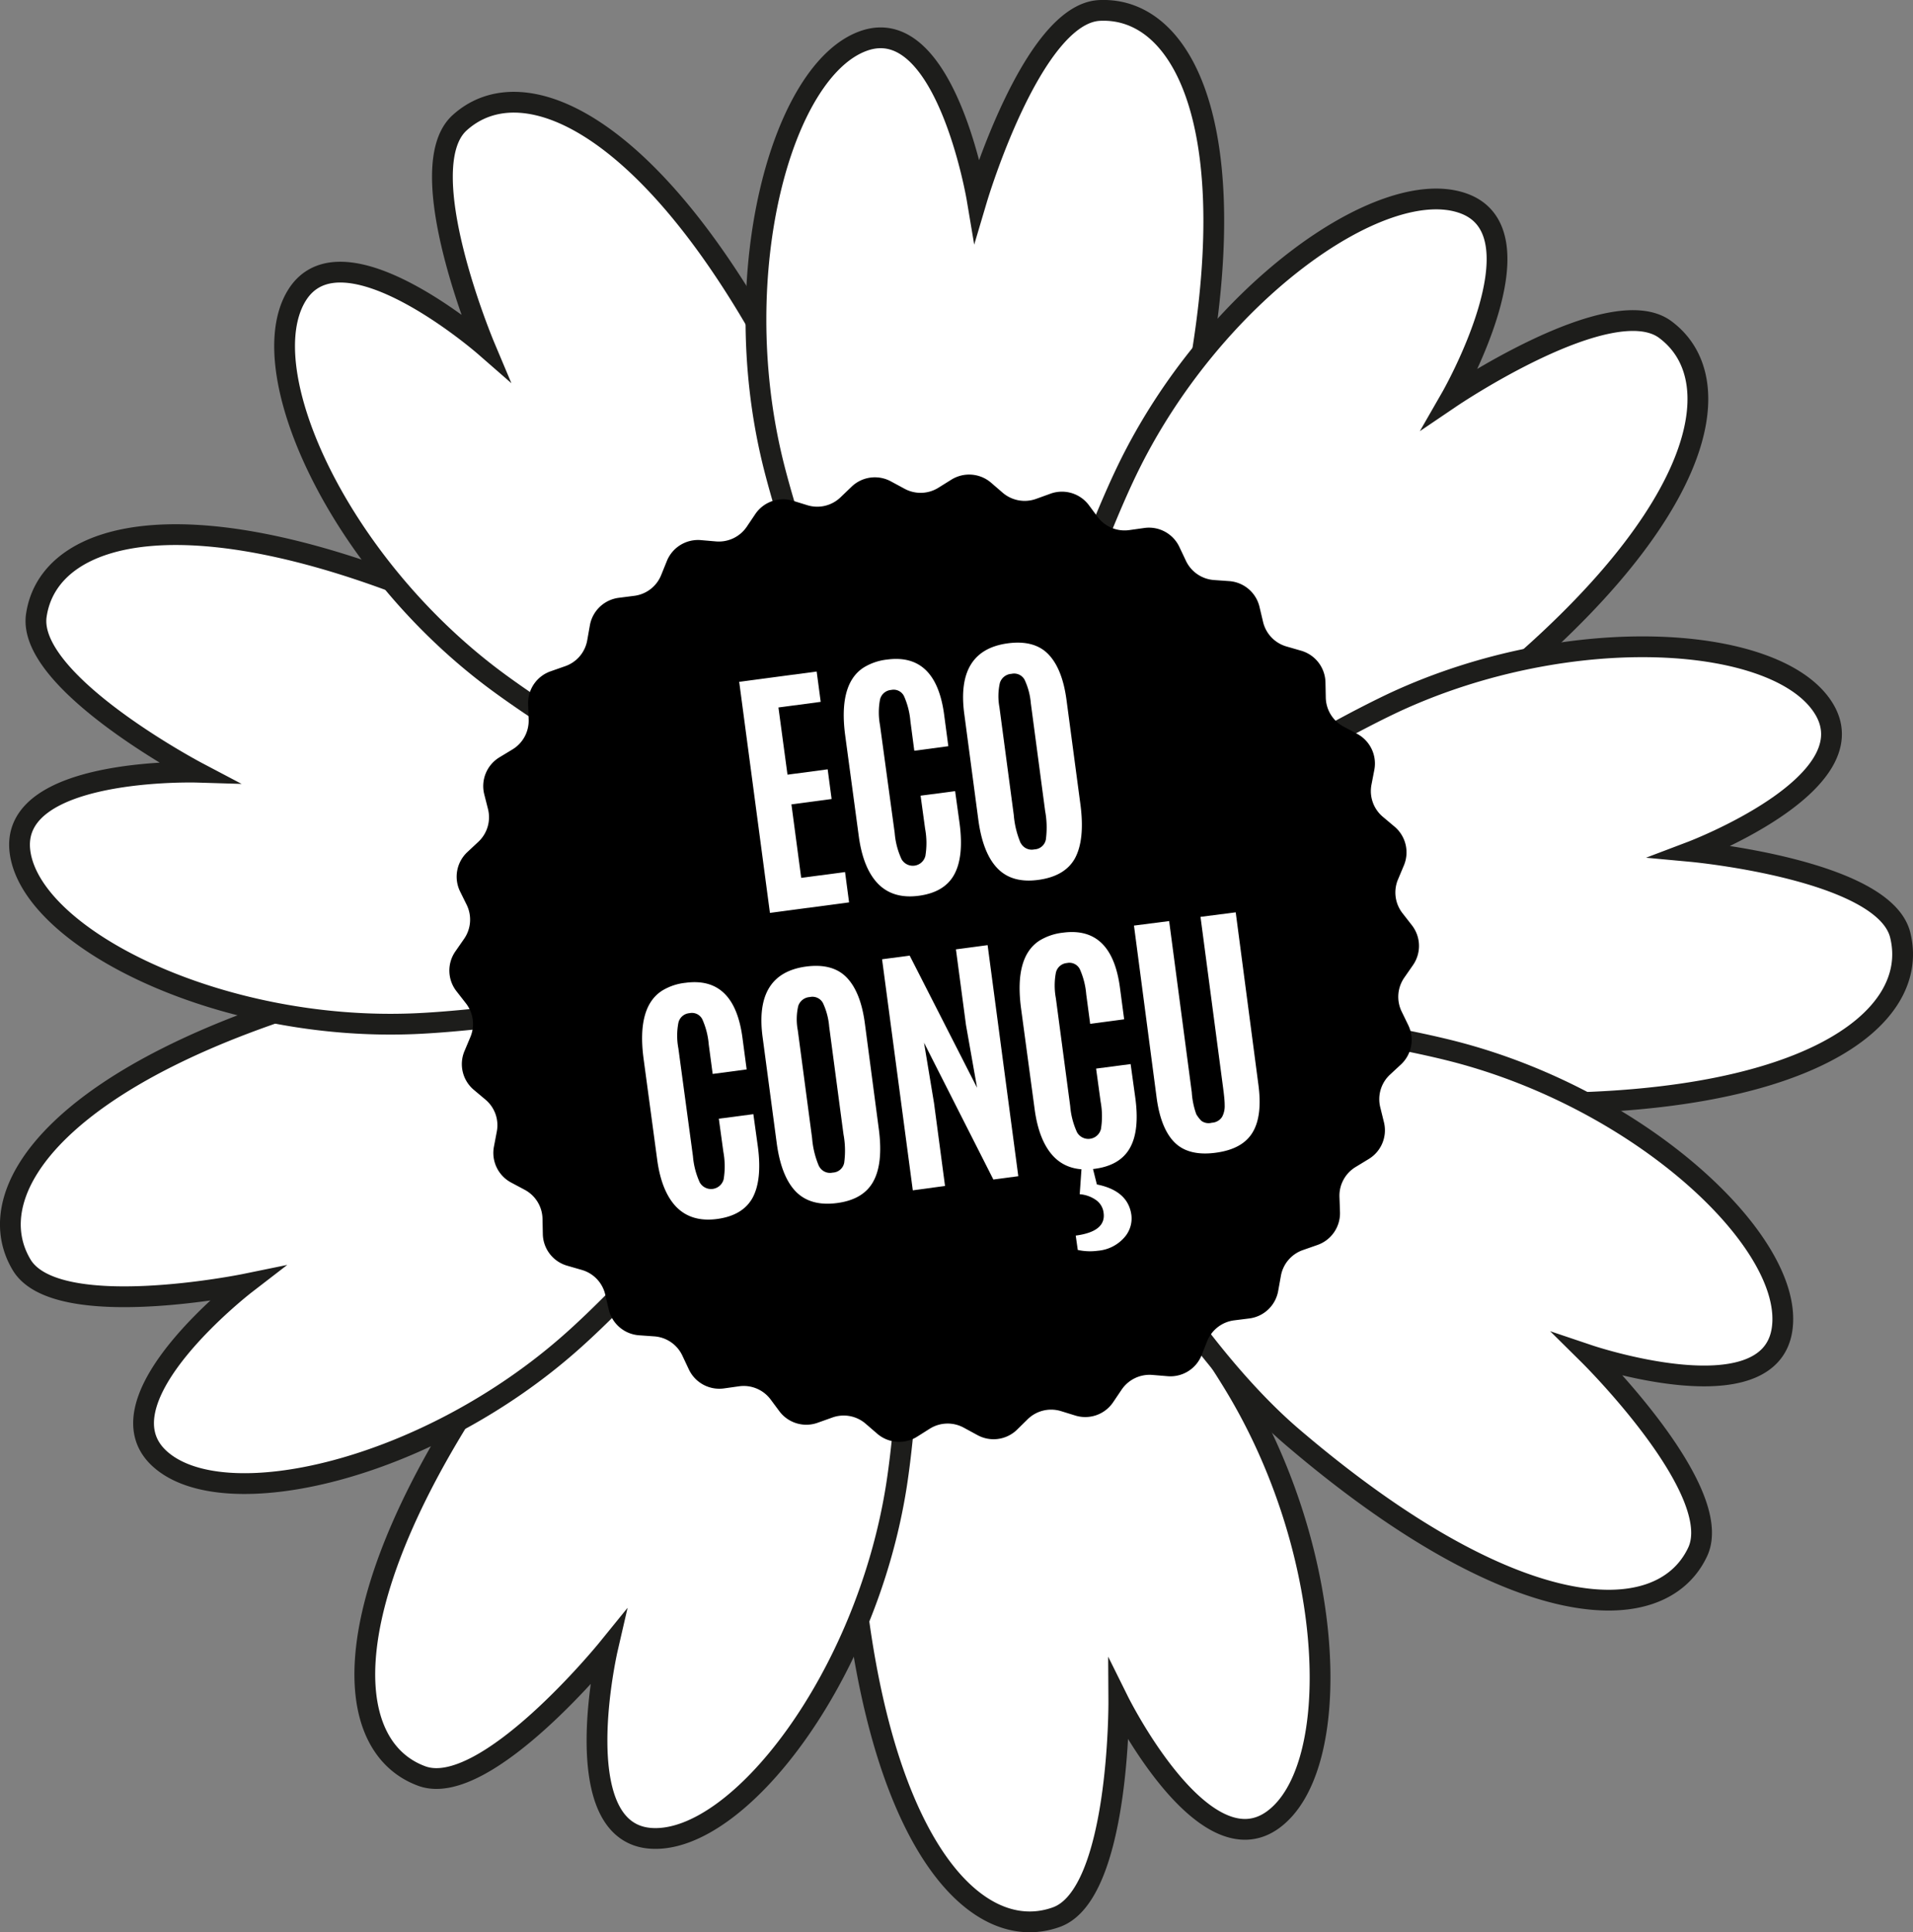 <svg id="Calque_1" data-name="Calque 1" xmlns="http://www.w3.org/2000/svg" viewBox="0 0 422.69 426.96"><rect x="0" y="0" width="422.69" height="426.96" fill="#808080" stroke="none"/><defs><style>.cls-1{fill:#fff;}.cls-2{fill:none;stroke:#1d1d1b;stroke-miterlimit:10;stroke-width:4.59px;}</style></defs><path class="cls-1" d="M233.12,267a18.23,18.23,0,0,0-10,11.25c-4.93,16.07-15,53.23-12.73,81.9,5.06,63.64,27.1,87.52,45.31,81,14.07-5,13.82-47.66,13.82-47.66s18.58,37.45,34.09,26.12,14.18-57.51-7.69-94.65c-6.89-11.7-28.61-43.85-48.35-57.07a15,15,0,0,0-14.45-.9" transform="translate(-22.31 -17.51)"/><path class="cls-2" d="M233.12,267a18.23,18.23,0,0,0-10,11.25c-4.93,16.07-15,53.23-12.73,81.9,5.06,63.64,27.1,87.52,45.31,81,14.07-5,13.82-47.66,13.82-47.66s18.58,37.45,34.09,26.12,14.18-57.51-7.69-94.65c-6.89-11.7-28.61-43.85-48.35-57.07A15,15,0,0,0,233.12,267Z" transform="translate(-22.31 -17.51)"/><path class="cls-1" d="M208.63,261a18.25,18.25,0,0,0-14.87,2.36c-14,9.29-45.37,31.62-61.79,55.23C95.51,371,97.39,403.43,115.6,410c14.06,5,40.92-28.08,40.92-28.08s-9.39,40.74,9.78,41.82,47.45-35.46,54.1-78.05c2.09-13.41,5.71-52-1.17-74.78a15,15,0,0,0-10.6-9.87" transform="translate(-22.31 -17.51)"/><path class="cls-2" d="M208.63,261a18.25,18.25,0,0,0-14.87,2.36c-14,9.29-45.37,31.62-61.79,55.23C95.51,371,97.39,403.43,115.6,410c14.06,5,40.92-28.08,40.92-28.08s-9.39,40.74,9.78,41.82,47.45-35.46,54.1-78.05c2.09-13.41,5.71-52-1.17-74.78A15,15,0,0,0,208.63,261Z" transform="translate(-22.31 -17.51)"/><path class="cls-1" d="M193.5,240.85a18.28,18.28,0,0,0-13-7.61c-16.72-1.7-55.14-4.34-82.81,3.49C36.27,254.11,17.15,280.38,27.09,297c7.67,12.82,49.44,4.26,49.44,4.26s-33.1,25.53-19,38.53,59.17,2.7,91.33-26c10.13-9,37.43-36.61,46.54-58.55a15,15,0,0,0-1.93-14.35" transform="translate(-22.31 -17.51)"/><path class="cls-2" d="M193.5,240.85a18.28,18.28,0,0,0-13-7.61c-16.72-1.7-55.14-4.34-82.81,3.49C36.27,254.11,17.15,280.38,27.09,297c7.67,12.82,49.44,4.26,49.44,4.26s-33.1,25.53-19,38.53,59.17,2.7,91.33-26c10.13-9,37.43-36.61,46.54-58.55A15,15,0,0,0,193.5,240.85Z" transform="translate(-22.31 -17.51)"/><path class="cls-1" d="M194.58,215.67a18.22,18.22,0,0,0-5.21-14.12c-11.85-11.92-39.87-38.34-66.22-49.84-58.52-25.53-90-17.35-92.81,1.77-2.2,14.78,35.52,34.66,35.52,34.66s-41.79-1.26-39.11,17.75,44,39.62,87.1,37.83C127.42,243.16,166,239.17,187,228a15,15,0,0,0,7.61-12.32" transform="translate(-22.31 -17.51)"/><path class="cls-2" d="M194.58,215.67a18.22,18.22,0,0,0-5.21-14.12c-11.85-11.92-39.87-38.34-66.22-49.84-58.52-25.53-90-17.35-92.81,1.77-2.2,14.78,35.52,34.66,35.52,34.66s-41.79-1.26-39.11,17.75,44,39.62,87.1,37.83C127.42,243.16,166,239.17,187,228A15,15,0,0,0,194.58,215.67Z" transform="translate(-22.31 -17.51)"/><path class="cls-1" d="M211.4,196.89a18.24,18.24,0,0,0,4.92-14.22c-1.59-16.73-6.5-54.93-19.57-80.53-29-56.86-58.54-70.49-72.87-57.51-11.07,10,5.47,49.32,5.47,49.32S97.85,66.47,87.86,82.86s8.9,58.56,43.33,84.51c10.84,8.17,43.21,29.57,66.5,34.22a15,15,0,0,0,13.71-4.7" transform="translate(-22.31 -17.51)"/><path class="cls-2" d="M211.4,196.89a18.24,18.24,0,0,0,4.92-14.22c-1.59-16.73-6.5-54.93-19.57-80.53-29-56.86-58.54-70.49-72.87-57.51-11.07,10,5.47,49.32,5.47,49.32S97.85,66.47,87.86,82.86s8.9,58.56,43.33,84.51c10.84,8.17,43.21,29.57,66.5,34.22A15,15,0,0,0,211.4,196.89Z" transform="translate(-22.31 -17.51)"/><path class="cls-1" d="M236.3,193.05a18.3,18.3,0,0,0,12.84-7.87c9.38-14,29.81-46.59,35.95-74.68,13.63-62.37-.52-91.62-19.84-90.68-14.92.73-27.06,41.6-27.06,41.6s-6.92-41.23-25-34.89S182.88,77.44,193,119.34c3.19,13.19,14.64,50.27,29.69,68.64a15,15,0,0,0,13.57,5.07" transform="translate(-22.31 -17.51)"/><path class="cls-2" d="M236.3,193.05a18.3,18.3,0,0,0,12.84-7.87c9.38-14,29.81-46.59,35.95-74.68,13.63-62.37-.52-91.62-19.84-90.68-14.92.73-27.06,41.6-27.06,41.6s-6.92-41.23-25-34.89S182.88,77.44,193,119.34c3.19,13.19,14.64,50.27,29.69,68.64A15,15,0,0,0,236.3,193.05Z" transform="translate(-22.31 -17.51)"/><path class="cls-1" d="M258,205.87a18.25,18.25,0,0,0,14.91,2.06c16.1-4.83,52.6-17.09,75.17-34.91,50.1-39.57,57.71-71.16,42.18-82.69-12-8.9-47.3,15-47.3,15s20.81-36.25,2.78-42.85-55.7,20.15-74.43,59c-5.9,12.22-20.57,48.15-20.59,71.9A15,15,0,0,0,258,205.87" transform="translate(-22.31 -17.51)"/><path class="cls-2" d="M258,205.87a18.25,18.25,0,0,0,14.91,2.06c16.1-4.83,52.6-17.09,75.17-34.91,50.1-39.57,57.71-71.16,42.18-82.69-12-8.9-47.3,15-47.3,15s20.81-36.25,2.78-42.85-55.7,20.15-74.43,59c-5.9,12.22-20.57,48.15-20.59,71.9A15,15,0,0,0,258,205.87Z" transform="translate(-22.31 -17.51)"/><path class="cls-1" d="M266.63,229.55a18.28,18.28,0,0,0,10.22,11c15.51,6.48,51.51,20.16,80.25,20.7,63.84,1.19,89.76-18.39,85.07-37.15-3.63-14.5-46.08-18.43-46.08-18.43s39.09-14.82,29.34-31.36-55.84-19.76-94.95-1.63C318.16,178.45,284,196.9,269,215.25a15,15,0,0,0-2.32,14.3" transform="translate(-22.31 -17.51)"/><path class="cls-2" d="M266.63,229.55a18.28,18.28,0,0,0,10.22,11c15.51,6.48,51.51,20.16,80.25,20.7,63.84,1.19,89.76-18.39,85.07-37.15-3.63-14.5-46.08-18.43-46.08-18.43s39.09-14.82,29.34-31.36-55.84-19.76-94.95-1.63C318.16,178.45,284,196.9,269,215.25A15,15,0,0,0,266.63,229.55Z" transform="translate(-22.31 -17.51)"/><path class="cls-1" d="M258.28,253.33a18.27,18.27,0,0,0,.89,15c7.88,14.84,27,48.25,48.91,66.91,48.58,41.42,81.05,42.72,89.32,25.24C403.79,347,373.47,317,373.47,317s39.62,13.34,42.58-5.63-30.63-50.7-72.37-61.49c-13.14-3.4-51.24-10.79-74.54-6.17a15,15,0,0,0-10.86,9.58" transform="translate(-22.31 -17.51)"/><path class="cls-2" d="M258.28,253.33a18.27,18.27,0,0,0,.89,15c7.88,14.84,27,48.25,48.91,66.91,48.58,41.42,81.05,42.72,89.32,25.24C403.79,347,373.47,317,373.47,317s39.62,13.34,42.58-5.63-30.63-50.7-72.37-61.49c-13.14-3.4-51.24-10.79-74.54-6.17A15,15,0,0,0,258.28,253.33Z" transform="translate(-22.31 -17.51)"/><path d="M219.14,123.87l3,1.62a7.42,7.42,0,0,0,7.51-.2l2.87-1.79a7.43,7.43,0,0,1,8.78.68l2.56,2.21a7.45,7.45,0,0,0,7.38,1.36l3.18-1.15a7.43,7.43,0,0,1,8.45,2.49l2,2.69a7.44,7.44,0,0,0,6.94,2.87l3.35-.47a7.42,7.42,0,0,1,7.74,4.19l1.45,3.06a7.44,7.44,0,0,0,6.19,4.25l3.37.24a7.42,7.42,0,0,1,6.7,5.71l.78,3.29a7.42,7.42,0,0,0,5.17,5.44l3.25.94a7.44,7.44,0,0,1,5.37,7l.07,3.38a7.43,7.43,0,0,0,3.93,6.39l3,1.6a7.44,7.44,0,0,1,3.8,7.94l-.64,3.32a7.42,7.42,0,0,0,2.52,7.07l2.59,2.18a7.44,7.44,0,0,1,2.06,8.56l-1.31,3.12a7.43,7.43,0,0,0,1,7.44l2.08,2.67a7.43,7.43,0,0,1,.24,8.8l-1.93,2.78A7.44,7.44,0,0,0,332,241l1.48,3.05a7.43,7.43,0,0,1-1.6,8.66L329.41,255a7.41,7.41,0,0,0-2.12,7.2l.81,3.29a7.42,7.42,0,0,1-3.36,8.13l-2.89,1.76a7.42,7.42,0,0,0-3.58,6.6l.12,3.38a7.44,7.44,0,0,1-5,7.26l-3.2,1.12a7.41,7.41,0,0,0-4.86,5.71l-.6,3.33a7.43,7.43,0,0,1-6.38,6.07l-3.35.42a7.43,7.43,0,0,0-5.95,4.58L287.8,317a7.42,7.42,0,0,1-7.51,4.61l-3.37-.28a7.46,7.46,0,0,0-6.77,3.24l-1.89,2.8a7.43,7.43,0,0,1-8.3,2.95l-3.24-1a7.41,7.41,0,0,0-7.3,1.76L247,333.46a7.42,7.42,0,0,1-8.73,1.16l-3-1.63a7.43,7.43,0,0,0-7.5.21L224.92,335a7.43,7.43,0,0,1-8.78-.68l-2.56-2.21a7.41,7.41,0,0,0-7.38-1.36L203,331.89a7.43,7.43,0,0,1-8.45-2.49l-2-2.69a7.41,7.41,0,0,0-6.93-2.87l-3.35.47a7.44,7.44,0,0,1-7.75-4.19l-1.44-3.06a7.42,7.42,0,0,0-6.19-4.25l-3.37-.24a7.43,7.43,0,0,1-6.71-5.71l-.77-3.29a7.4,7.4,0,0,0-5.17-5.44l-3.25-.94a7.42,7.42,0,0,1-5.37-7l-.07-3.38a7.43,7.43,0,0,0-3.93-6.39l-3-1.6a7.42,7.42,0,0,1-3.8-7.94l.63-3.32a7.38,7.38,0,0,0-2.51-7.07L127,258.33a7.42,7.42,0,0,1-2.06-8.56l1.31-3.12a7.43,7.43,0,0,0-1-7.44l-2.08-2.67a7.41,7.41,0,0,1-.24-8.8l1.93-2.78a7.44,7.44,0,0,0,.58-7.48l-1.48-3a7.43,7.43,0,0,1,1.59-8.66l2.47-2.31a7.42,7.42,0,0,0,2.12-7.2L129.3,193a7.44,7.44,0,0,1,3.36-8.14l2.89-1.75a7.42,7.42,0,0,0,3.57-6.6L139,173.1a7.42,7.42,0,0,1,5-7.26l3.19-1.12a7.42,7.42,0,0,0,4.87-5.71l.59-3.33a7.44,7.44,0,0,1,6.38-6.07l3.36-.43a7.41,7.41,0,0,0,6-4.57l1.27-3.14a7.43,7.43,0,0,1,7.5-4.61l3.37.29a7.46,7.46,0,0,0,6.78-3.24l1.89-2.81a7.43,7.43,0,0,1,8.3-2.94l3.24,1a7.41,7.41,0,0,0,7.29-1.76l2.44-2.34A7.42,7.42,0,0,1,219.14,123.87Z" transform="translate(-22.31 -17.51)"/><path class="cls-1" d="M192.43,219.23l-6.79-51.06,17.12-2.27.89,6.7-9.34,1.24,2,14.85,8.88-1.18.87,6.56-8.88,1.18,2.16,16.24,9.69-1.28.89,6.7Z" transform="translate(-22.31 -17.51)"/><path class="cls-1" d="M233.13,210.8q-2.16,3.9-7.82,4.65t-9-2.66q-3.3-3.42-4.25-10.52l-3-22.26q-1.51-11.4,4.09-15a12.43,12.43,0,0,1,5.2-1.76q10.75-1.42,12.57,12.15l.93,7-7.52,1-.86-6.53a17.15,17.15,0,0,0-1.42-5.55,2.56,2.56,0,0,0-2.84-1.35,2.74,2.74,0,0,0-2.46,2.15,15.29,15.29,0,0,0,0,5.61L220,201.57a16.94,16.94,0,0,0,1.51,5.79,2.86,2.86,0,0,0,5.27-.72,17.33,17.33,0,0,0-.06-6l-1-7.31,7.63-1,1,7.22Q235.3,206.89,233.13,210.8Z" transform="translate(-22.31 -17.51)"/><path class="cls-1" d="M259.86,207.11q-2.17,4-8.05,4.82t-9.11-2.55q-3.24-3.34-4.23-10.79l-3.1-23.36q-1.86-14,9.6-15.56,5.91-.79,9,2.43t4,10.13l3.11,23.36Q262,203.08,259.86,207.11Zm-12-3.3a2.73,2.73,0,0,0,3,1.39,2.68,2.68,0,0,0,2.54-2.18,20.13,20.13,0,0,0-.16-6.31l-3.16-23.79a15.16,15.16,0,0,0-1.38-5.2,2.62,2.62,0,0,0-2.89-1.31,2.86,2.86,0,0,0-2.57,2,13.27,13.27,0,0,0-.1,5.37l3.17,23.82A20,20,0,0,0,247.83,203.81Z" transform="translate(-22.31 -17.51)"/><path class="cls-1" d="M188.58,282.22q-2.18,3.9-7.83,4.65t-9-2.66q-3.3-3.42-4.24-10.52l-3-22.26q-1.51-11.4,4.08-15a12.29,12.29,0,0,1,5.2-1.75q10.77-1.44,12.57,12.14l.93,7-7.51,1-.87-6.53a16.9,16.9,0,0,0-1.42-5.55,2.56,2.56,0,0,0-2.83-1.35,2.72,2.72,0,0,0-2.46,2.16,15.06,15.06,0,0,0,0,5.61L175.42,273a17.32,17.32,0,0,0,1.51,5.8,2.87,2.87,0,0,0,5.28-.73,17.64,17.64,0,0,0-.07-6.05l-1-7.31,7.63-1,1,7.22C190.42,275.85,190,279.61,188.58,282.22Z" transform="translate(-22.31 -17.51)"/><path class="cls-1" d="M215.3,278.53q-2.18,4.05-8.05,4.82t-9.11-2.55q-3.24-3.35-4.22-10.79l-3.11-23.36q-1.86-14,9.6-15.56,5.91-.78,9,2.44t4,10.13L216.49,267Q217.48,274.5,215.3,278.53Zm-12-3.3a2.71,2.71,0,0,0,3,1.39,2.68,2.68,0,0,0,2.54-2.17,19.88,19.88,0,0,0-.16-6.32l-3.16-23.79a15.16,15.16,0,0,0-1.38-5.2,2.63,2.63,0,0,0-2.89-1.31,2.86,2.86,0,0,0-2.57,2,13.13,13.13,0,0,0-.09,5.37l3.16,23.82A19.62,19.62,0,0,0,203.28,275.23Z" transform="translate(-22.31 -17.51)"/><path class="cls-1" d="M224,280.54l-6.79-51.06,6.1-.81,14.89,29.2L235.75,244l-2.22-16.71,7-.93,6.78,51.06-5.51.73-15.32-30.23,2.21,13.35,2.43,18.3Z" transform="translate(-22.31 -17.51)"/><path class="cls-1" d="M272,271.13q-2.17,3.92-7.83,4.66t-9-2.66q-3.3-3.42-4.25-10.52l-3-22.26q-1.51-11.4,4.08-15a12.57,12.57,0,0,1,5.2-1.75q10.77-1.42,12.57,12.15l.93,7-7.51,1-.87-6.53a17,17,0,0,0-1.42-5.56,2.57,2.57,0,0,0-2.83-1.35,2.74,2.74,0,0,0-2.46,2.16,15.25,15.25,0,0,0,0,5.61l3.17,23.85a17.17,17.17,0,0,0,1.51,5.79,2.87,2.87,0,0,0,5.28-.72,17.65,17.65,0,0,0-.07-6.05l-1-7.31,7.63-1,1,7.22Q274.17,267.23,272,271.13Zm-12,19.41q6.71-.89,6.16-5a4,4,0,0,0-1.76-2.91,7.18,7.18,0,0,0-3.52-1.23l.41-5.84,2.38-.32,1,4q6.91,1.38,7.63,6.78a6.3,6.3,0,0,1-1.62,5,8.73,8.73,0,0,1-5.81,2.87,12.58,12.58,0,0,1-4.42-.18Z" transform="translate(-22.31 -17.51)"/><path class="cls-1" d="M299.06,267.77q-2.22,3.68-8.13,4.46c-3.94.53-6.95-.21-9-2.19s-3.44-5.32-4.06-10l-5-38,7.77-1,5,37.83a17.44,17.44,0,0,0,1,4.85,7.15,7.15,0,0,0,1.12,1.46,2.69,2.69,0,0,0,2.31.42,2.84,2.84,0,0,0,2.28-1.31,5,5,0,0,0,.56-2.57c0-1-.14-2.25-.34-3.78l-5-37.83,7.78-1,5,38Q301.3,264.1,299.06,267.77Z" transform="translate(-22.31 -17.51)"/></svg>